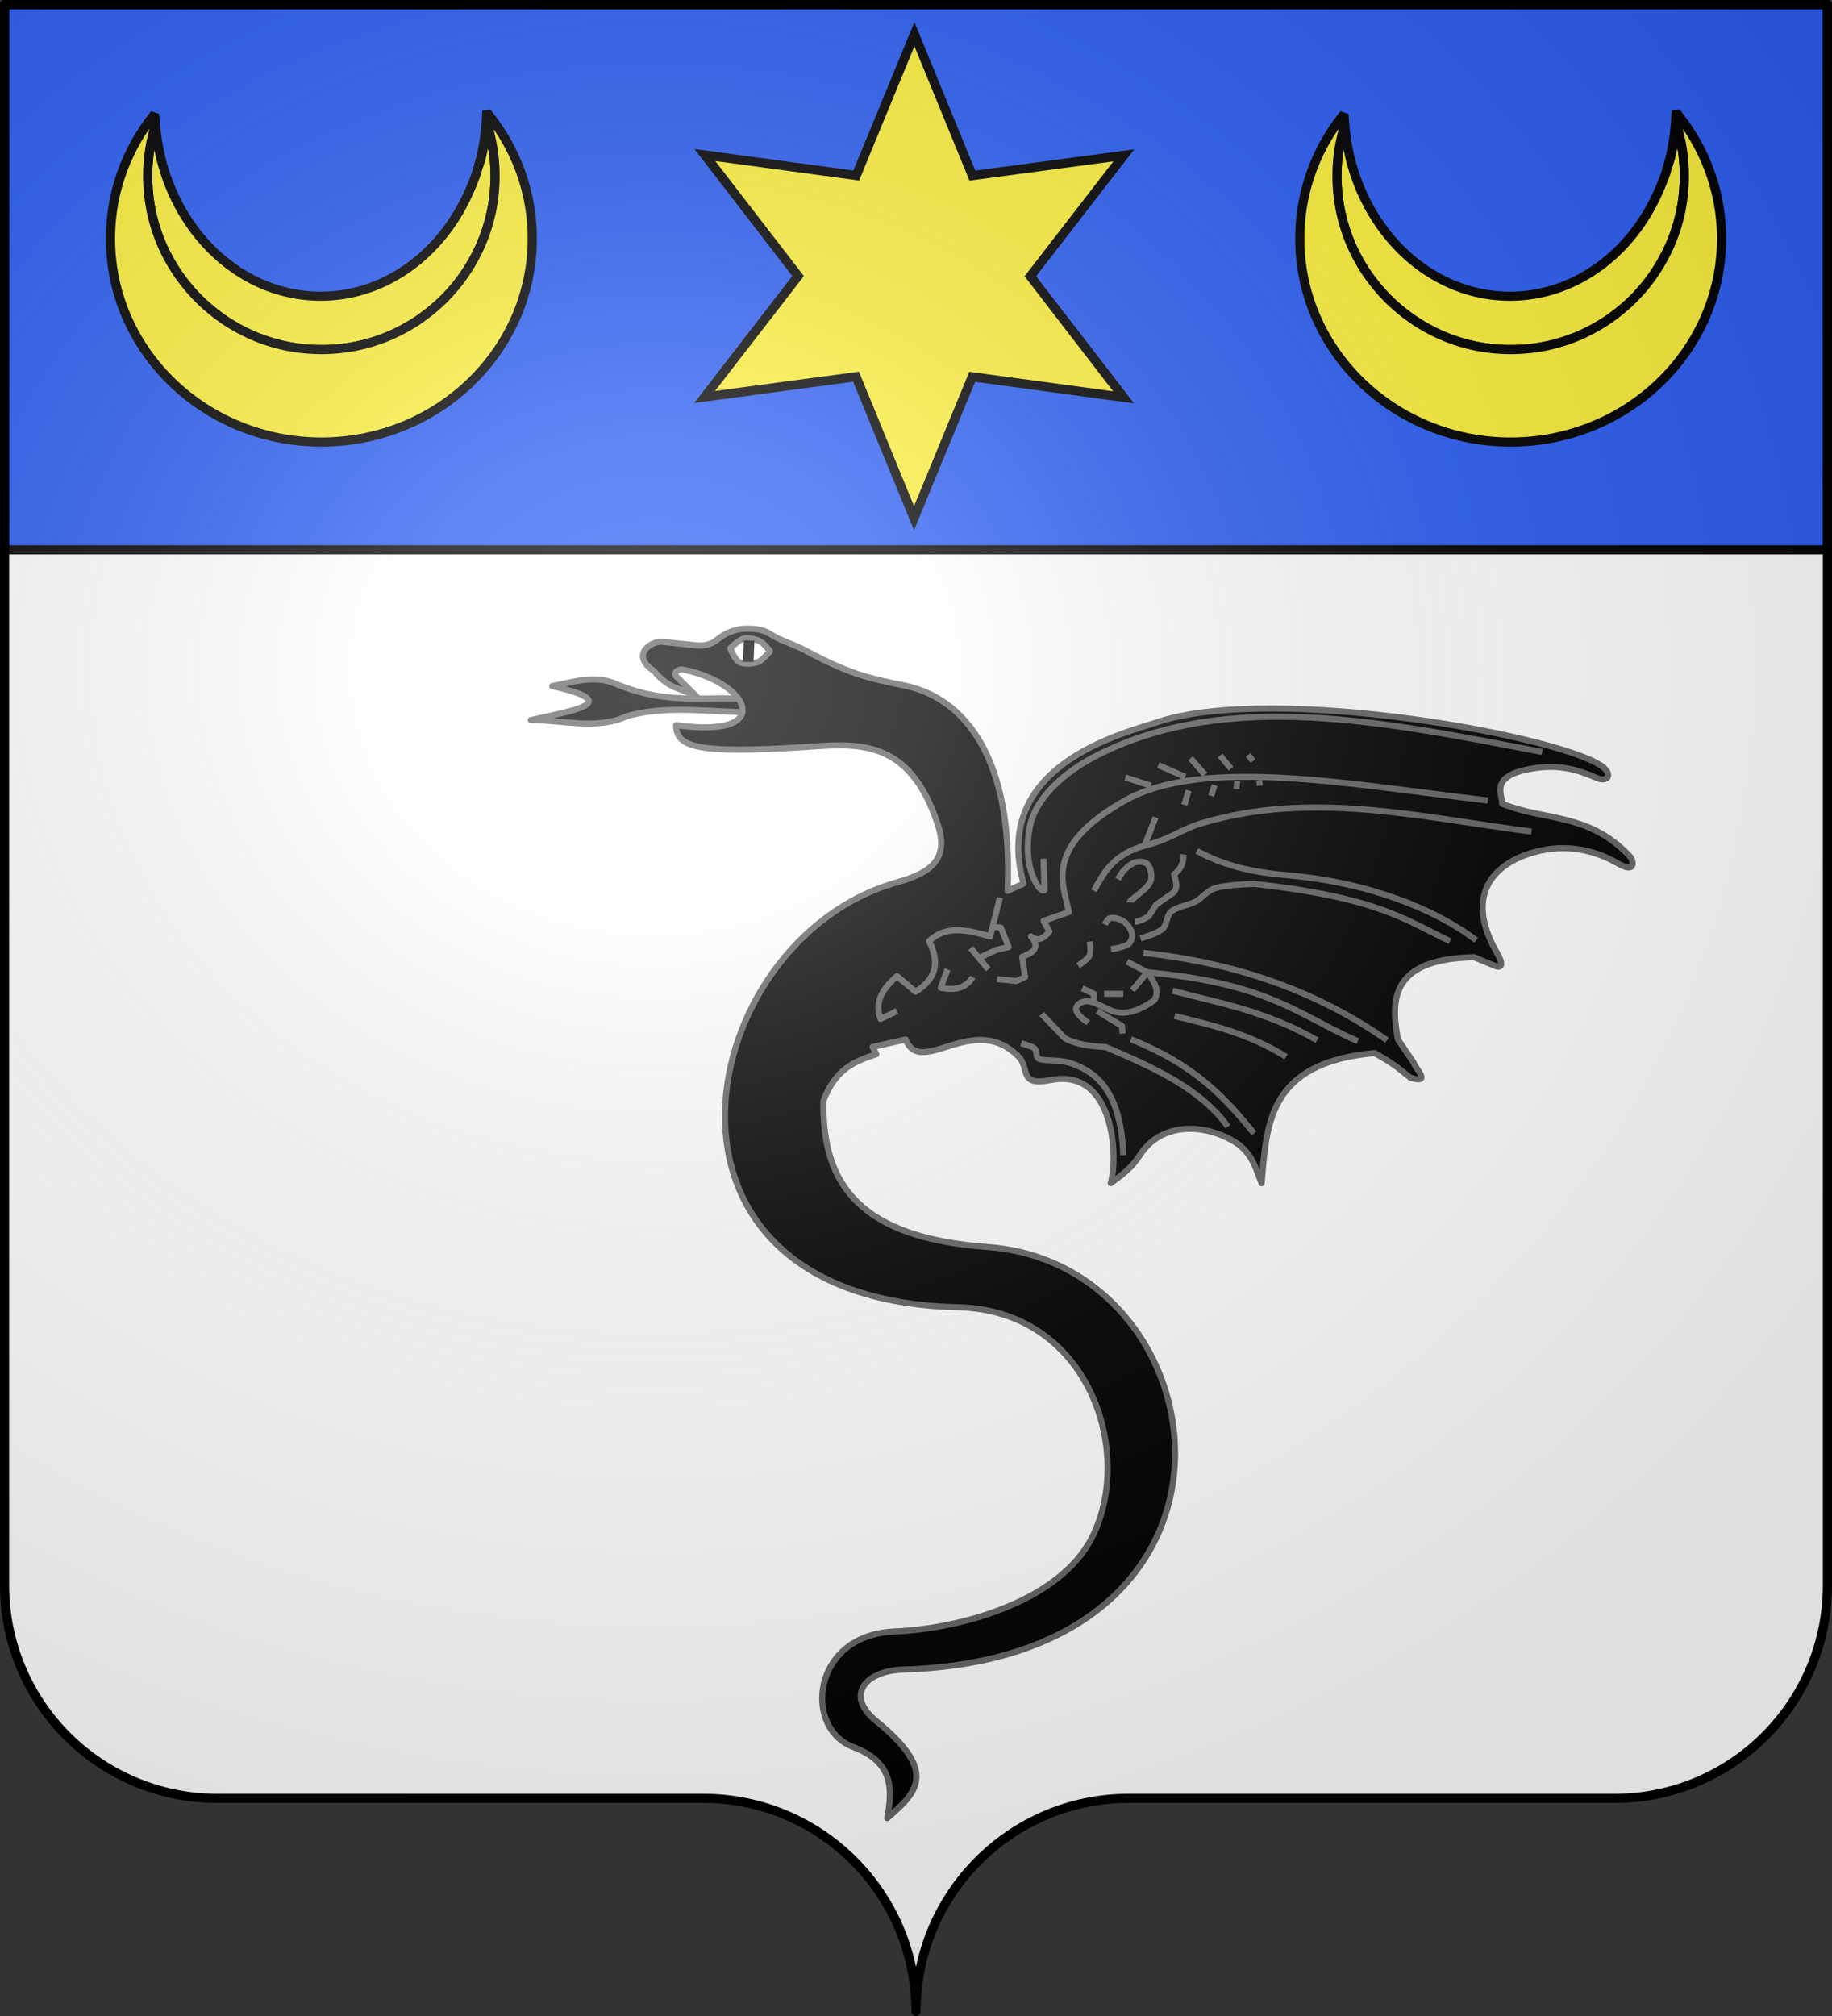 <svg xmlns="http://www.w3.org/2000/svg" xmlns:xlink="http://www.w3.org/1999/xlink" width="600" height="660" version="1.0"><rect width="100%" height="100%" fill="#333333" stroke="none"/><defs><radialGradient xlink:href="#a" id="b" cx="285.186" cy="200.448" r="300" fx="285.186" fy="200.448" gradientTransform="matrix(1.551 0 0 1.35 -152.894 151.099)" gradientUnits="userSpaceOnUse"/><linearGradient id="a"><stop offset="0" style="stop-color:white;stop-opacity:.314"/><stop offset=".19" style="stop-color:white;stop-opacity:.251"/><stop offset=".6" style="stop-color:#6b6b6b;stop-opacity:.125"/><stop offset="1" style="stop-color:black;stop-opacity:.125"/></linearGradient></defs><g style="display:inline"><g style="fill:#fff"><g style="fill:#fff;stroke:none;display:inline"><path d="M375 860.862c0-38.504 31.203-69.753 69.65-69.753h159.2c38.447 0 69.65-31.25 69.65-69.754V203.862h-597v517.493c0 38.504 31.203 69.754 69.65 69.754h159.2c38.447 0 69.65 31.25 69.65 69.753z" style="fill:#fff;fill-opacity:1;fill-rule:nonzero;stroke:none;display:inline" transform="translate(-75 -202.362)"/></g></g></g><path d="M87.929 188.826v178.5h597v-178.5h-597z" style="fill:#2b5df2;fill-opacity:1;fill-rule:nonzero;stroke:#000;stroke-width:3;stroke-linecap:round;stroke-linejoin:round;stroke-miterlimit:4;stroke-opacity:1;stroke-dasharray:none;stroke-dashoffset:0;display:inline" transform="translate(-86.429 -187.326)"/><g style="fill:#fcef3c;stroke:#000;stroke-opacity:1;stroke-width:3;stroke-miterlimit:4;stroke-dasharray:none"><path d="m774.297 406.906-35.49-3.798-12.662 33.372-14.456-32.635-35.232 5.72 21.035-28.836-22.57-27.65 35.49 3.797 12.662-33.371 14.456 32.634 35.231-5.72-21.034 28.836z" style="fill:#fcef3c;fill-opacity:1;fill-rule:evenodd;stroke:#000;stroke-width:2.139;stroke-miterlimit:4;stroke-opacity:1;stroke-dasharray:none;display:inline" transform="rotate(1.604 16457.099 -25280.091) scale(1.402)"/><g style="fill:#fcef3c;stroke:#000;stroke-opacity:1;stroke-width:9.231;stroke-miterlimit:4;stroke-dasharray:none"><path d="M198.558 564.515c-2.4 7.802-4.4 15.806-5.69 24.028-1.402 8.93-2.169 18.044-2.169 27.37 0 6.039.305 12.003.903 17.885.598 5.883 1.453 11.648 2.62 17.344a174.352 174.352 0 0 0 4.336 16.801 173.597 173.597 0 0 0 5.871 16.079c2.216 5.235 4.711 10.305 7.407 15.266a175.394 175.394 0 0 0 8.762 14.453c3.148 4.657 6.549 9.135 10.117 13.459 3.57 4.323 7.33 8.505 11.292 12.465 3.96 3.961 8.142 7.723 12.465 11.292 4.324 3.568 8.803 6.97 13.46 10.117a175.394 175.394 0 0 0 14.452 8.762c4.961 2.696 10.031 5.191 15.266 7.407a173.597 173.597 0 0 0 16.08 5.871 174.352 174.352 0 0 0 16.8 4.336c5.697 1.167 11.462 2.022 17.344 2.62 5.882.598 11.846.903 17.885.903 6.04 0 12.004-.305 17.886-.903 5.882-.598 11.648-1.453 17.343-2.62a174.312 174.312 0 0 0 16.802-4.336 173.553 173.553 0 0 0 16.079-5.871c5.233-2.216 10.307-4.711 15.265-7.407a175.356 175.356 0 0 0 14.453-8.762c4.655-3.147 9.139-6.549 13.46-10.117 4.32-3.569 8.507-7.33 12.465-11.292a176.64 176.64 0 0 0 11.291-12.465 174.914 174.914 0 0 0 10.027-13.46 175.458 175.458 0 0 0 8.762-14.452c2.694-4.961 5.194-10.03 7.407-15.266a173.716 173.716 0 0 0 5.872-16.079 174.483 174.483 0 0 0 4.336-16.801c1.165-5.696 2.022-11.461 2.62-17.344.597-5.882.902-11.846.902-17.885 0-9.326-.766-18.44-2.167-27.37-1.402-8.93-3.438-17.675-6.143-26.106a214.186 214.186 0 0 1-2.168 17.886 211.11 211.11 0 0 1-3.613 17.343c-.746 2.948-1.754 5.784-2.62 8.672-.183.633-.353 1.266-.542 1.897-.63 2.031-1.117 4.143-1.806 6.142-.627 1.82-1.403 3.537-2.078 5.33-1.276 3.5-2.704 6.907-4.155 10.297-.053.125-.127.238-.18.362-27.205 63.196-84.147 106.86-150.22 106.86-87.213 0-158.689-75.931-166.48-172.711z" style="fill:#fcef3c;fill-opacity:1;fill-rule:evenodd;stroke:#000;stroke-width:9.231;stroke-linejoin:bevel;stroke-miterlimit:4;stroke-opacity:1;stroke-dasharray:none" transform="matrix(.325 0 0 .325 -13.605 -142.616)"/><path d="M532.329 552.05a212.787 212.787 0 0 1-8.31 54.288c.865-2.888 1.873-5.724 2.619-8.672a211.11 211.11 0 0 0 3.613-17.343 214.186 214.186 0 0 0 2.168-17.886c2.705 8.431 4.741 17.176 6.143 26.106 1.4 8.93 2.167 18.044 2.167 27.37 0 6.039-.305 12.003-.903 17.885-.597 5.883-1.454 11.648-2.62 17.344a174.483 174.483 0 0 1-4.335 16.801 173.716 173.716 0 0 1-5.872 16.079c-2.213 5.235-4.713 10.305-7.407 15.266a175.458 175.458 0 0 1-8.762 14.453 174.914 174.914 0 0 1-10.027 13.459 176.64 176.64 0 0 1-11.29 12.465c-3.959 3.961-8.146 7.723-12.466 11.292-4.321 3.568-8.805 6.97-13.46 10.117a175.356 175.356 0 0 1-14.453 8.762c-4.958 2.696-10.032 5.191-15.265 7.407a173.553 173.553 0 0 1-16.08 5.871 174.312 174.312 0 0 1-16.8 4.336c-5.696 1.167-11.462 2.022-17.344 2.62-5.882.598-11.846.903-17.886.903-6.039 0-12.003-.305-17.885-.903-5.882-.598-11.647-1.453-17.343-2.62a174.352 174.352 0 0 1-16.802-4.336 173.597 173.597 0 0 1-16.079-5.871c-5.235-2.216-10.305-4.711-15.266-7.407a175.394 175.394 0 0 1-14.452-8.762c-4.657-3.147-9.136-6.549-13.46-10.117-4.323-3.569-8.504-7.33-12.465-11.292-3.961-3.96-7.723-8.142-11.292-12.465-3.568-4.324-6.97-8.802-10.117-13.46a175.394 175.394 0 0 1-8.762-14.452c-2.696-4.961-5.191-10.03-7.407-15.266a173.597 173.597 0 0 1-5.871-16.079 174.352 174.352 0 0 1-4.336-16.801c-1.167-5.696-2.022-11.461-2.62-17.344a176.743 176.743 0 0 1-.903-17.885c0-9.326.767-18.44 2.168-27.37 1.29-8.222 3.292-16.226 5.69-24.028-.29-3.603-.702-7.182-.812-10.84-27.928 34.69-44.533 78.276-44.533 125.56 0 113.13 95.227 204.869 212.547 204.869 117.321 0 212.458-91.739 212.458-204.87 0-48.035-17.153-92.232-45.888-127.185z" style="fill:#fcef3c;fill-opacity:1;fill-rule:evenodd;stroke:#000;stroke-width:9.231;stroke-linejoin:bevel;stroke-miterlimit:4;stroke-opacity:1;stroke-dasharray:none" transform="matrix(.325 0 0 .325 -13.605 -142.616)"/></g><g style="fill:#fcef3c;stroke:#000;stroke-opacity:1;stroke-width:9.231;stroke-miterlimit:4;stroke-dasharray:none"><path d="M198.558 564.515c-2.4 7.802-4.4 15.806-5.69 24.028-1.402 8.93-2.169 18.044-2.169 27.37 0 6.039.305 12.003.903 17.885.598 5.883 1.453 11.648 2.62 17.344a174.352 174.352 0 0 0 4.336 16.801 173.597 173.597 0 0 0 5.871 16.079c2.216 5.235 4.711 10.305 7.407 15.266a175.394 175.394 0 0 0 8.762 14.453c3.148 4.657 6.549 9.135 10.117 13.459 3.57 4.323 7.33 8.505 11.292 12.465 3.96 3.961 8.142 7.723 12.465 11.292 4.324 3.568 8.803 6.97 13.46 10.117a175.394 175.394 0 0 0 14.452 8.762c4.961 2.696 10.031 5.191 15.266 7.407a173.597 173.597 0 0 0 16.08 5.871 174.352 174.352 0 0 0 16.8 4.336c5.697 1.167 11.462 2.022 17.344 2.62 5.882.598 11.846.903 17.885.903 6.04 0 12.004-.305 17.886-.903 5.882-.598 11.648-1.453 17.343-2.62a174.312 174.312 0 0 0 16.802-4.336 173.553 173.553 0 0 0 16.079-5.871c5.233-2.216 10.307-4.711 15.265-7.407a175.356 175.356 0 0 0 14.453-8.762c4.655-3.147 9.139-6.549 13.46-10.117 4.32-3.569 8.507-7.33 12.465-11.292a176.64 176.64 0 0 0 11.291-12.465 174.914 174.914 0 0 0 10.027-13.46 175.458 175.458 0 0 0 8.762-14.452c2.694-4.961 5.194-10.03 7.407-15.266a173.716 173.716 0 0 0 5.872-16.079 174.483 174.483 0 0 0 4.336-16.801c1.165-5.696 2.022-11.461 2.62-17.344.597-5.882.902-11.846.902-17.885 0-9.326-.766-18.44-2.167-27.37-1.402-8.93-3.438-17.675-6.143-26.106a214.186 214.186 0 0 1-2.168 17.886 211.11 211.11 0 0 1-3.613 17.343c-.746 2.948-1.754 5.784-2.62 8.672-.183.633-.353 1.266-.542 1.897-.63 2.031-1.117 4.143-1.806 6.142-.627 1.82-1.403 3.537-2.078 5.33-1.276 3.5-2.704 6.907-4.155 10.297-.053.125-.127.238-.18.362-27.205 63.196-84.147 106.86-150.22 106.86-87.213 0-158.689-75.931-166.48-172.711z" style="fill:#fcef3c;fill-opacity:1;fill-rule:evenodd;stroke:#000;stroke-width:9.231;stroke-linejoin:bevel;stroke-miterlimit:4;stroke-opacity:1;stroke-dasharray:none" transform="matrix(.325 0 0 .325 375.9 -142.616)"/><path d="M532.329 552.05a212.787 212.787 0 0 1-8.31 54.288c.865-2.888 1.873-5.724 2.619-8.672a211.11 211.11 0 0 0 3.613-17.343 214.186 214.186 0 0 0 2.168-17.886c2.705 8.431 4.741 17.176 6.143 26.106 1.4 8.93 2.167 18.044 2.167 27.37 0 6.039-.305 12.003-.903 17.885-.597 5.883-1.454 11.648-2.62 17.344a174.483 174.483 0 0 1-4.335 16.801 173.716 173.716 0 0 1-5.872 16.079c-2.213 5.235-4.713 10.305-7.407 15.266a175.458 175.458 0 0 1-8.762 14.453 174.914 174.914 0 0 1-10.027 13.459 176.64 176.64 0 0 1-11.29 12.465c-3.959 3.961-8.146 7.723-12.466 11.292-4.321 3.568-8.805 6.97-13.46 10.117a175.356 175.356 0 0 1-14.453 8.762c-4.958 2.696-10.032 5.191-15.265 7.407a173.553 173.553 0 0 1-16.08 5.871 174.312 174.312 0 0 1-16.8 4.336c-5.696 1.167-11.462 2.022-17.344 2.62-5.882.598-11.846.903-17.886.903-6.039 0-12.003-.305-17.885-.903-5.882-.598-11.647-1.453-17.343-2.62a174.352 174.352 0 0 1-16.802-4.336 173.597 173.597 0 0 1-16.079-5.871c-5.235-2.216-10.305-4.711-15.266-7.407a175.394 175.394 0 0 1-14.452-8.762c-4.657-3.147-9.136-6.549-13.46-10.117-4.323-3.569-8.504-7.33-12.465-11.292-3.961-3.96-7.723-8.142-11.292-12.465-3.568-4.324-6.97-8.802-10.117-13.46a175.394 175.394 0 0 1-8.762-14.452c-2.696-4.961-5.191-10.03-7.407-15.266a173.597 173.597 0 0 1-5.871-16.079 174.352 174.352 0 0 1-4.336-16.801c-1.167-5.696-2.022-11.461-2.62-17.344a176.743 176.743 0 0 1-.903-17.885c0-9.326.767-18.44 2.168-27.37 1.29-8.222 3.292-16.226 5.69-24.028-.29-3.603-.702-7.182-.812-10.84-27.928 34.69-44.533 78.276-44.533 125.56 0 113.13 95.227 204.869 212.547 204.869 117.321 0 212.458-91.739 212.458-204.87 0-48.035-17.153-92.232-45.888-127.185z" style="fill:#fcef3c;fill-opacity:1;fill-rule:evenodd;stroke:#000;stroke-width:9.231;stroke-linejoin:bevel;stroke-miterlimit:4;stroke-opacity:1;stroke-dasharray:none" transform="matrix(.325 0 0 .325 375.9 -142.616)"/></g></g><g style="display:inline"><path d="M207.342 233.723c-16.29-1.785-29.515 2.561-49.09-5.795-7.273-2.89-14.546-.393-21.818 1.023 26.174 5.847 6.517 8.705-7.5 11.931 11.322-.023 23.236 3.509 33.75-1.363 14.484-4.169 30.39-1.23 45.68-1.364l-1.022-4.432z" style="fill:#000;fill-opacity:1;stroke:#646464;stroke-width:2.145;stroke-linejoin:round;stroke-miterlimit:4;stroke-opacity:1;stroke-dasharray:none" transform="matrix(.932 0 0 .932 53.683 11.238)"/><path d="M204.969 208.781c-3.574-.02-7.134 1.098-10.313 3.688-1.915 1.56-4.241 2.532-7.75 2.156l-12.094-1.281c-4.207.106-10.781 4.826-2.562 10.344 5.31 6.586 10.336 6.042 15.094 9.062l-7.125-7.031c-1.686-1.662.884-2.85 2.156-2.594 23.942 4.802 32.653 24.496-2.375 19.531-.054 7.823 7.665 10.03 44 7.781 18.373-1.136 37.774-4.451 48.063 27.5 3.978 12.355-3.39 16.858-14.407 19.938-71.537 20.002-96.644 146.014 20.688 149.25 46.985.598 62.815 51.254 47.812 80.844-11.553 22.788-46.712 32.115-69.375 33.062-29.25 1.223-32.09 33.93-14.656 40.532 13.97 5.29 14.048 14.286 12.063 25.03 9.952-8.735 18.496-15.937-3.875-34.093-11.07-8.983-3.944-17.688 9.5-18.094 132.062-3.983 112.593-142.318 29.75-148.406-44.079-3.239-58.326-21.045-57.813-51.344 4.156-11.262 11.288-14.023 18.563-16.375l-1.282-2.594 11.625-2.593c5.473 13.647 23.764-10.105 39.688 6.031 4.08 4.134-.233 10.456 11.219 8.219 22.585-4.412 23.764 27.228 21.156 36.219 3.911-2.845 7.523-5.58 10.125-9.688 7.751-12.234 23.484-11.206 33.875-4.531 5.811 3.733 7.068 9.473 9.031 14.219 1.725-20.893 2.314-42.338 39.688-45.72 6.975 3.812 9.17 6.02 12.53 8.626 8.04 2.526 1.341-3.702 1.25-5.188l-5.562-8.187c-2.926-15.192-1.436-28.318 26.75-28.906l7.313 3.03c1.11.458 3.95 1.092.719-4.562-12.22-21.381.3-31.371 11.656-34.937 10.32-3.241 20.766-2.303 31.187 3.687 6.094 3.503 5.158-1.251 3.906-2.594-14.427-15.471-29.913-12.417-44.875-18.53.01-3.208-4.309-9.182 8.438-11.97 10.458-2.286 17.536-.243 24.781 2.907 3.483 1.514 5.51-.775 2.594-3.469-11.428-10.56-115.611-30.024-157.156-16.094-11.671 3.914-58.56 14.92-46.875 56.656l-5.625 2.594c2.002-46.425-14.77-67.916-36.625-72.25-12.746-2.527-19.842-4.38-34.563-12.312-3.937-2.122-8.352-3.221-12.062-5.594-2.844-1.819-5.47-1.953-8.25-1.969z" style="fill:#000;fill-opacity:1;stroke:#646464;stroke-width:2.145;stroke-linejoin:round;stroke-miterlimit:4;stroke-opacity:1;stroke-dasharray:none" transform="matrix(.932 0 0 .932 53.683 11.238)"/><path d="M232.748 364.252c2.266-11.261 4.355-22.555 16.364-32.045" style="opacity:.618;fill:none;stroke:#000;stroke-width:2.145;stroke-linejoin:round;stroke-miterlimit:4;stroke-opacity:1;stroke-dasharray:none" transform="matrix(.932 0 0 .932 53.683 11.238)"/><path d="m257.634 343.116-5.795 2.727c-2.324-6.063.896-10.741 5.795-15l6.478 5.455c6.863-4.152 8.816-9.94 4.772-17.727 5.99-5.83 13.708-3.882 21.477-1.705l3.41-13.636" style="fill:none;stroke:#646464;stroke-width:2.145;stroke-linejoin:round;stroke-miterlimit:4;stroke-opacity:1;stroke-dasharray:none" transform="matrix(.932 0 0 .932 53.683 11.238)"/><path d="m275.361 328.457-2.386 6.477c5.679 1.161 9.205-.368 11.25-3.75M283.543 320.957l6.137 7.5M286.611 324.366l5.796-2.727 4.432-1.023-2.728-6.818-2.727-.34M292.748 331.866l6.818.682 3.068-1.364-1.023-7.159c3.73-1.371 6.518-3.095 3.068-7.159 2.16 1.785 4.319 1.055 6.478-1.704l-2.046-3.75 8.864-3.068c-1.378-8.828-9.935-22.536 19.772-39.204 27.716-15.552 79.663-5.569 127.5 0" style="fill:none;stroke:#646464;stroke-width:2.145;stroke-linejoin:round;stroke-miterlimit:4;stroke-opacity:1;stroke-dasharray:none" transform="matrix(.932 0 0 .932 53.683 11.238)"/><path d="M326.838 300.844c3.334-6.182 6.76-12.97 18.41-16.023 8.794-2.305 12.432-5.569 18.75-7.5 39.27-12.002 78.123-2.144 116.59 2.728" style="fill:none;stroke:#646464;stroke-width:2.145;stroke-linejoin:round;stroke-miterlimit:4;stroke-opacity:1;stroke-dasharray:none" transform="matrix(.932 0 0 .932 53.683 11.238)"/><path d="M362.974 286.867c9.326 5.014 18.899 7.421 31.705 8.522 28.352 2.438 51.814 11.729 66.476 22.841" style="fill:none;stroke:#646464;stroke-width:2.145;stroke-linejoin:round;stroke-miterlimit:4;stroke-opacity:1;stroke-dasharray:none" transform="matrix(.932 0 0 .932 53.683 11.238)"/><path d="M451.951 318.57c-15.46-7.396-25.319-15.317-68.522-20.113 0 0-10.532.101-14.66 1.705-2.116.822-4.157 3.318-6.135 4.432-2.516 1.416-6.782 1.749-8.864 3.75-1.385 1.331-1.349 4.457-2.727 5.795-1.84 1.787-7.841 3.41-7.841 3.41M344.225 322.662c32.563 3.493 61.186 13.553 85.567 30.681" style="fill:none;stroke:#646464;stroke-width:2.145;stroke-linejoin:round;stroke-miterlimit:4;stroke-opacity:1;stroke-dasharray:none" transform="matrix(.932 0 0 .932 53.683 11.238)"/><path d="M419.565 353.684c-20.631-8.963-30.79-20.253-73.977-24.204l-7.159-3.75M405.247 353.343c-18.24-10.376-34.268-13.005-50.795-17.386M355.134 344.82c12.799 3.162 25.525 5.88 39.204 14.319M383.088 386.07c-9.808-11.947-20.13-23.792-43.295-33.068M373.883 383.684c-9.666-13.388-26.161-20.802-42.954-27.954-5.53-.265-10.595-.996-14.318-3.068l-8.182-8.523" style="fill:none;stroke:#646464;stroke-width:2.145;stroke-linejoin:round;stroke-miterlimit:4;stroke-opacity:1;stroke-dasharray:none" transform="matrix(.932 0 0 .932 53.683 11.238)"/><path d="M345.588 329.48c2.426 3.295 4.434 6.59 2.387 9.886-5.155 3.435-8.977 4.908-13.296 4.091-4.544-.86-9.47-6.005-13.295-2.727-2.469 2.116.85 4.603 3.409 6.477M337.141 393.677c-.811-21.519-8.716-29.023-18.561-32.302-3.259-1.085-6.812-.792-10.125-1.205-3.052-.38-.626-3.584-3.616-4.58l-3.615-1.205" style="fill:none;stroke:#646464;stroke-width:2.145;stroke-linejoin:round;stroke-miterlimit:4;stroke-opacity:1;stroke-dasharray:none" transform="matrix(.932 0 0 .932 53.683 11.238)"/><path d="m336.9 351.01-.241-2.652-8.678-5.303M340.275 335.823l5.313-6.343M337.141 337.028h-6.75M321.231 327.145s3.424-2.121 4.098-3.616c.595-1.318 0-4.82 0-4.82M322.678 335.1l4.098 1.928v3.375M332.802 321.36s4.83-.586 6.268-1.929c.736-.687 1.303-2.131 1.205-3.134-.16-1.617-1.57-3.635-2.893-4.58-1.27-.907-3.59-1.723-5.062-1.205-.778.274-1.687 2.17-1.687 2.17M339.31 304.968c0-.964 6.577-4.62 7.473-7.714.494-1.703.061-4.544-1.205-5.785-.84-.824-2.702-.951-3.857-.724-1.437.283-3.039 1.64-4.098 2.652-.9.86-2.41 3.375-2.41 3.375M341.24 311.717c1.928 0 4.82-1.928 4.82-1.928l2.652-4.098 5.544-3.857c2.53-1.76 1.278-4.34.723-6.75 3.366-2.778 3.08-4.826 3.375-6.99M344.614 284.96l3.857-9.883M358.595 270.693l1.447-5.063M367.996 267.559l1.206-3.857M376.916 265.148l.24-2.892M337.864 261.05l8.92 2.893M349.435 256.711l9.401 4.098M360.765 254.3l5.062 5.786M371.13 253.336l3.857 4.58M381.014 253.095l1.687 2.17M385.111 263.943l-.24-1.928" style="fill:none;stroke:#646464;stroke-width:2.145;stroke-linejoin:round;stroke-miterlimit:4;stroke-opacity:1;stroke-dasharray:none" transform="matrix(.932 0 0 .932 53.683 11.238)"/><path d="M484.337 252.094c-54.907-10.534-110.098-22.077-156.135 1.023-11.254 5.647-21.813 14.798-23.856 25.008-3.347 16.723 5.208 25.187 5.106 22.037l-.34-10.568" style="fill:none;stroke:#646464;stroke-width:2.145;stroke-linejoin:round;stroke-miterlimit:4;stroke-opacity:1;stroke-dasharray:none" transform="matrix(.932 0 0 .932 53.683 11.238)"/><path d="M198.998 215.663s1.575 3.957 3.069 4.772c1.795.98 4.911.742 6.818 0 1.551-.603 4.09-3.75 4.09-3.75s-2.126-2.74-3.408-3.409c-1.566-.815-4.074-1.412-5.796-1.022-1.716.388-4.773 3.409-4.773 3.409z" style="fill:#fff;fill-opacity:1;stroke:#646464;stroke-width:2.145;stroke-linejoin:round;stroke-miterlimit:4;stroke-opacity:1;stroke-dasharray:none" transform="matrix(.932 0 0 .932 53.683 11.238)"/><path d="m203.771 212.935-.34 7.5h3.75l.34-7.5h-3.75z" style="fill:#000;fill-opacity:1;stroke:none" transform="matrix(.932 0 0 .932 53.683 11.238)"/></g><path d="M76.5 203.862v517.491c0 38.505 31.203 69.755 69.65 69.755h159.2c38.447 0 69.65 31.25 69.65 69.754 0-38.504 31.203-69.754 69.65-69.754h159.2c38.447 0 69.65-31.25 69.65-69.755v-517.49h-597z" style="fill:url(#b);fill-opacity:1;fill-rule:evenodd;stroke:none;display:inline" transform="translate(-75 -202.362)"/><path d="M375 860.862c0-38.504 31.203-69.753 69.65-69.753h159.2c38.447 0 69.65-31.25 69.65-69.754V203.862h-597v517.493c0 38.504 31.203 69.754 69.65 69.754h159.2c38.447 0 69.65 31.25 69.65 69.753z" style="fill:none;stroke:#000;stroke-width:3;stroke-linecap:round;stroke-linejoin:round;stroke-miterlimit:4;stroke-opacity:1;stroke-dasharray:none;stroke-dashoffset:0;display:inline" transform="translate(-75 -202.362)"/></svg>